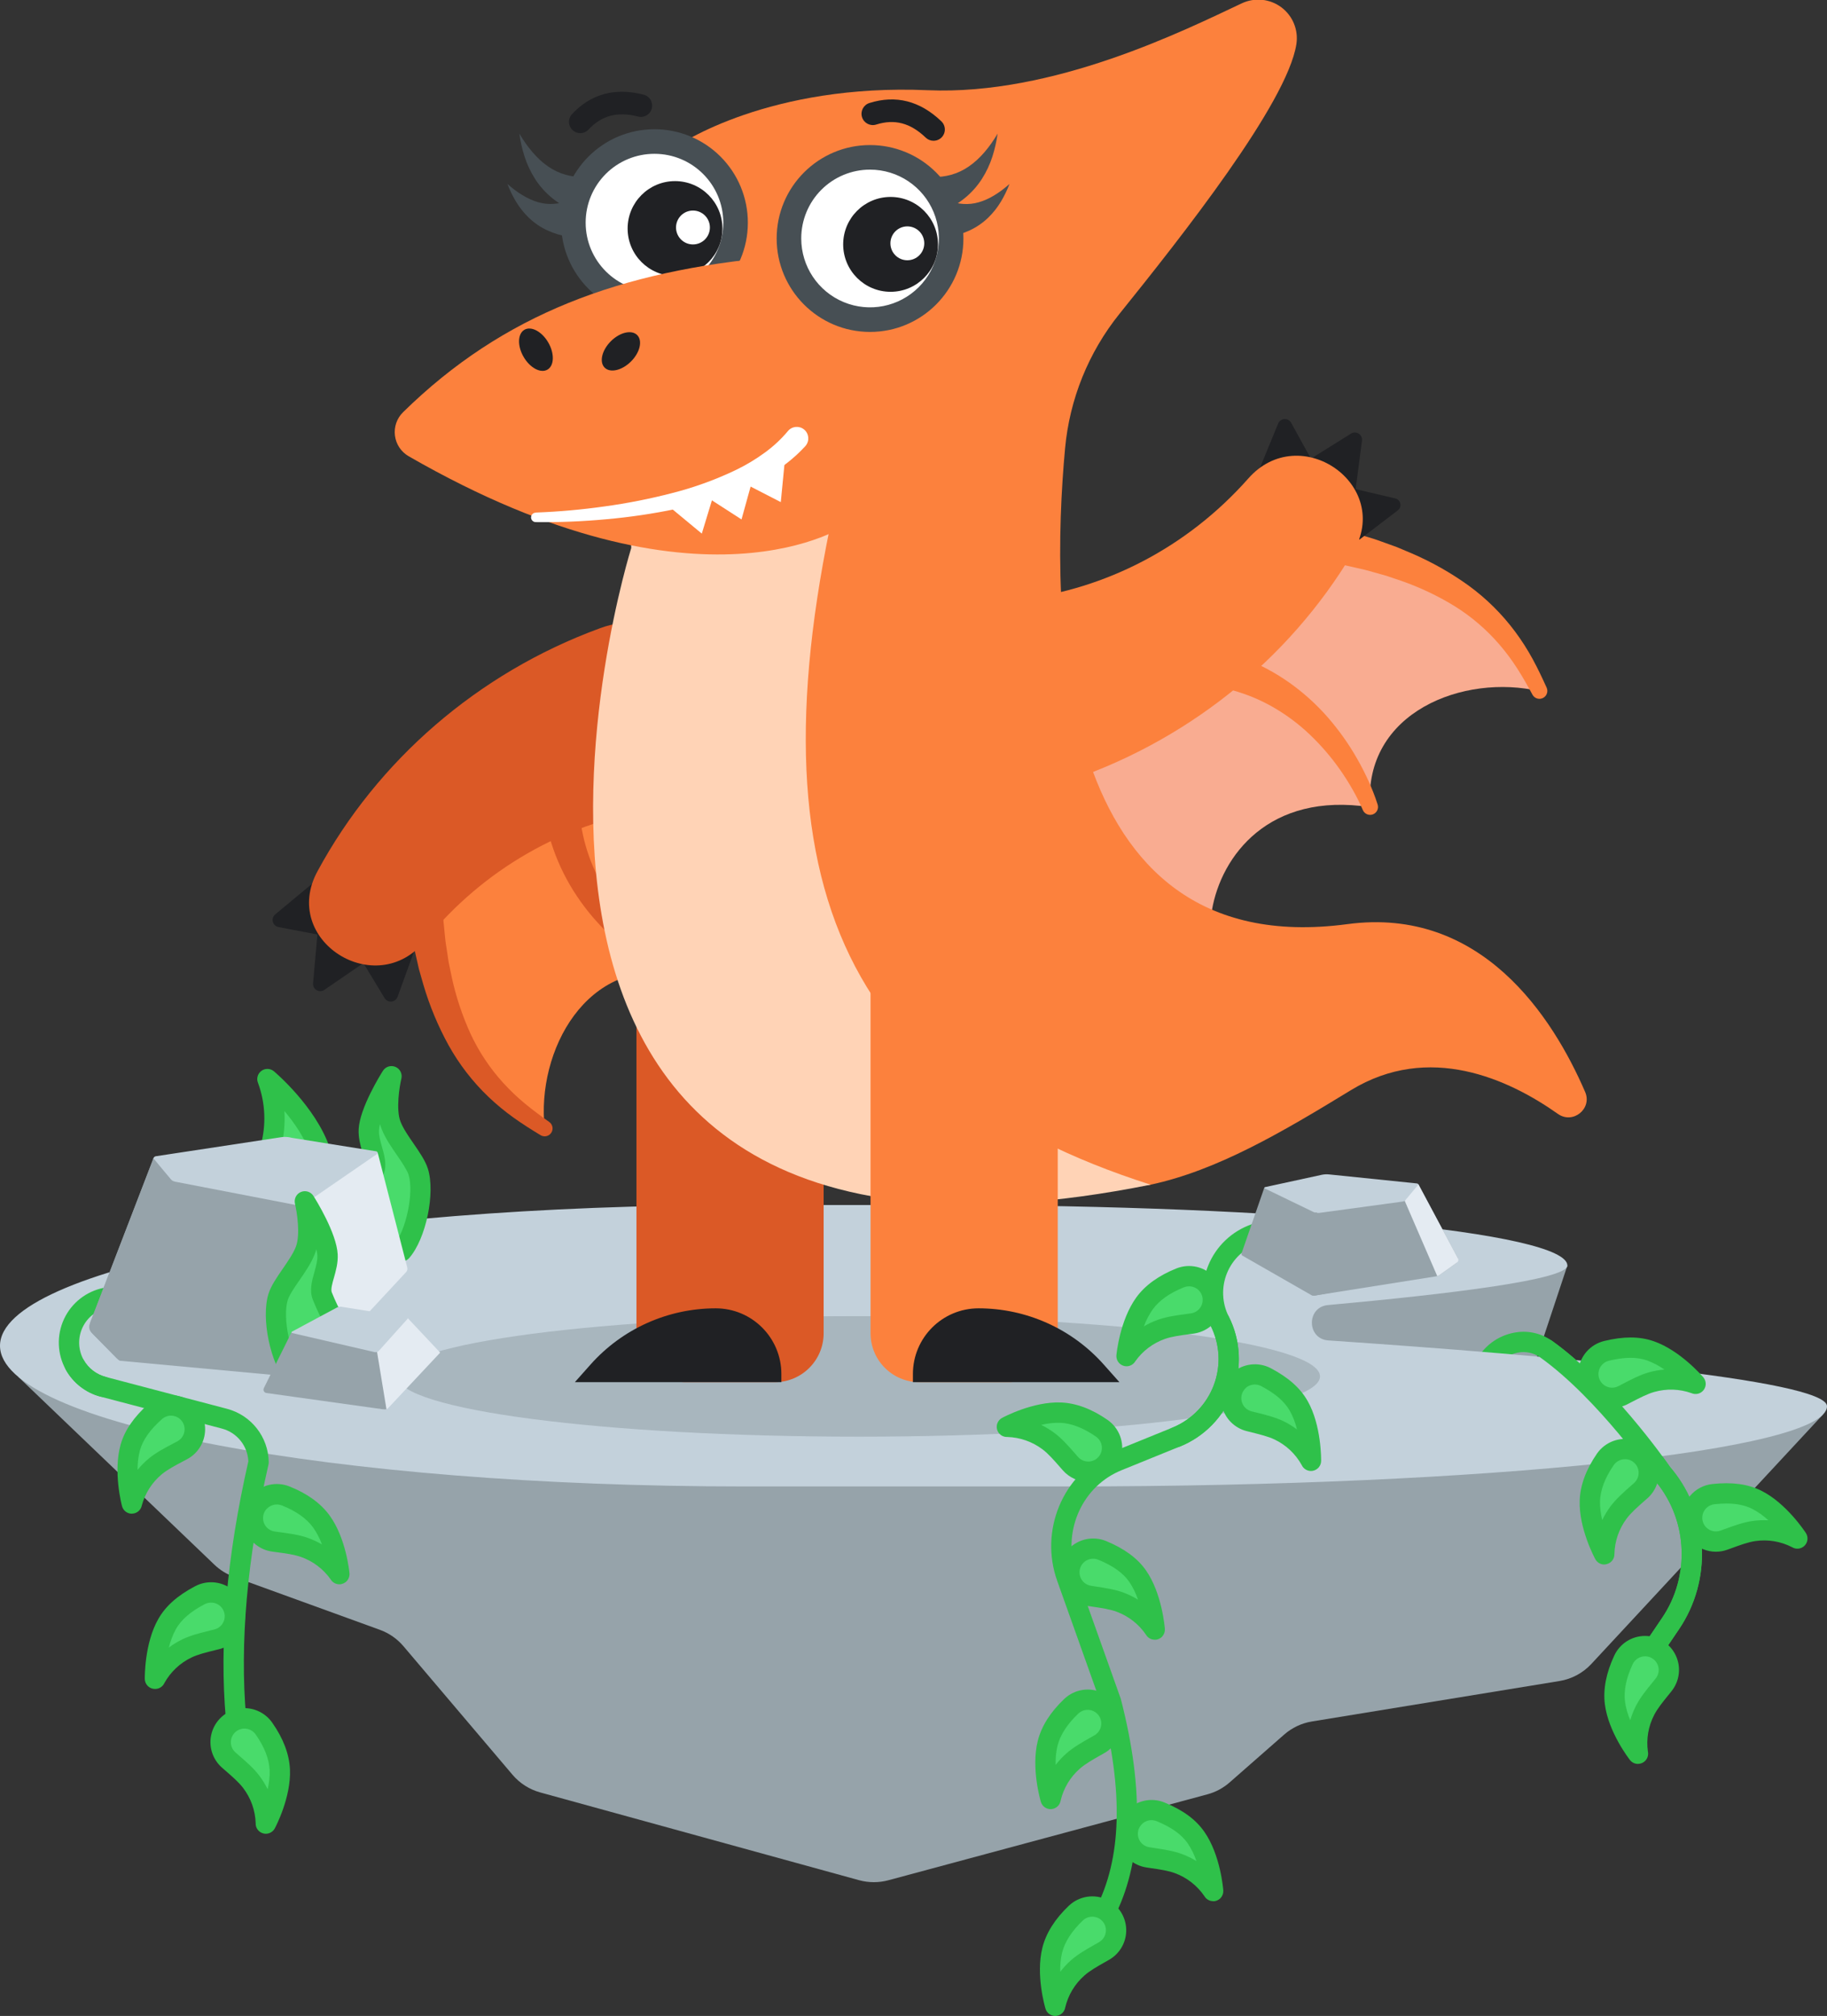 <?xml version="1.0" encoding="UTF-8"?>
<!-- Generated by Pixelmator Pro 3.3.2 -->
<svg width="1080" height="1191" viewBox="0 0 1080 1191" xmlns="http://www.w3.org/2000/svg" xmlns:xlink="http://www.w3.org/1999/xlink">
    <rect x="0" y="0" width="1080" height="1191" fill="#333333" stroke="none"/>
    <g id="7">
        <path id="path1" fill="#49db6b" stroke="none" d="M 170.4 737.42 C 179.585 736.254 187.082 729.511 189.21 720.5 C 192.21 707.78 193.86 693.31 189.14 679.68 C 181.29 657.05 158.05 637.46 158.05 637.46 C 158.05 637.46 166.17 655.46 159.82 678.59 C 157.51 687 152.52 696.09 147.82 705.24 C 144.054 712.572 144.658 721.388 149.39 728.137 C 154.122 734.887 162.203 738.461 170.38 737.42 Z"/>
        <path id="path2" fill="#2fc14a" stroke="none" d="M 167.57 743.61 C 157.745 743.594 148.636 738.471 143.518 730.085 C 138.4 721.698 138.011 711.254 142.49 702.51 C 143.1 701.31 143.72 700.12 144.33 698.93 C 148.33 691.1 152.19 683.71 154.03 677 C 157.445 664.786 156.934 651.808 152.57 639.9 C 151.457 637.349 152.246 634.367 154.474 632.699 C 156.702 631.031 159.785 631.114 161.92 632.9 C 162.92 633.74 186.52 653.83 194.81 677.75 C 199.16 690.29 199.24 704.33 195.06 721.92 C 192.293 733.336 182.779 741.869 171.13 743.38 L 171.13 743.38 C 169.949 743.53 168.76 743.607 167.57 743.61 Z M 170.4 737.42 L 170.4 737.42 Z M 168.13 656.37 C 168.584 664.391 167.733 672.432 165.61 680.18 C 163.43 688.11 159.14 696.41 155 704.44 C 154.39 705.62 153.78 706.79 153.18 707.98 C 150.432 713.329 150.871 719.76 154.32 724.686 C 157.77 729.612 163.664 732.224 169.63 731.47 L 169.63 731.47 C 176.325 730.592 181.785 725.676 183.36 719.11 C 186.99 703.84 187.02 691.94 183.45 681.65 C 180.21 672.28 174 663.36 168.13 656.37 Z"/>
        <path id="path3" fill="#96a3aa" stroke="none" d="M 238.49 972.55 L 302.94 1048.48 C 307.236 1053.542 312.958 1057.191 319.36 1058.95 L 507.88 1110.81 C 513.557 1112.35 519.543 1112.35 525.22 1110.81 L 713.69 1060.08 C 718.583 1058.769 723.107 1056.346 726.91 1053 L 759.06 1024.81 C 763.713 1020.718 769.424 1018.018 775.54 1017.02 L 921.84 993.13 C 929.079 991.951 935.718 988.393 940.71 983.02 L 1077.66 835.65 L 10.81 813.44 L 126.72 924.38 C 130.033 927.558 133.974 930.007 138.29 931.57 L 224.58 962.88 C 229.977 964.843 234.77 968.175 238.49 972.55 Z"/>
        <path id="path4" fill="#96a3aa" stroke="none" d="M 612.92 818.84 L 583.62 755.47 L 926.53 747.66 L 900.55 825.85 L 612.92 818.84 Z"/>
        <path id="path5" fill="#2fc14a" stroke="none" d="M 978.51 978.53 C 976.282 978.543 974.23 977.321 973.181 975.355 C 972.132 973.389 972.258 971.004 973.51 969.16 L 982.61 955.71 C 999.09 931.33 997.71 898.5 979.24 875.86 C 978.54 875 978.1 874.51 978.06 874.46 C 977.877 874.269 977.713 874.062 977.57 873.84 C 977.24 873.37 944.77 826.41 910.41 801.89 C 906.551 799.184 901.747 798.19 897.13 799.14 C 891.782 800.174 887.087 803.345 884.13 807.92 L 865.01 837.81 C 863.221 840.602 859.507 841.414 856.715 839.625 C 853.923 837.836 853.111 834.122 854.9 831.33 L 874.02 801.48 C 878.741 794.134 886.259 789.037 894.83 787.37 C 902.696 785.775 910.871 787.501 917.42 792.14 C 952.42 817.14 984.14 862.23 987.29 866.77 C 987.55 867.07 987.99 867.59 988.57 868.3 C 1010.37 895.01 1012.02 933.74 992.57 962.47 L 983.47 975.92 C 982.35 977.556 980.493 978.533 978.51 978.53 Z"/>
        <path id="path6" fill="#c3d1db" stroke="none" d="M 785.27 791.91 C 772.39 791.04 772.17 772.17 785.04 771.01 C 856.92 764.49 926.53 756.01 926.53 747.66 C 926.53 727.92 759.99 711.91 554.53 711.91 L 440.2 711.91 C 197.13 711.91 0 749.13 0 795.05 C 0 840.97 197.13 878.18 440.2 878.18 L 631.3 878.18 C 879.11 878.18 1080 856.97 1080 830.79 C 1080 814.99 915.56 800.73 785.27 791.91 Z"/>
        <path id="path7" fill="#49db6b" stroke="none" d="M 237.45 739.22 C 245.73 729.76 251.31 705.11 247.24 692.22 C 244.78 684.46 234.96 674.38 231.24 664.89 C 227.06 654.25 231.46 635.81 231.46 635.81 C 231.46 635.81 218.65 656.04 218.06 667.38 C 217.61 676.14 223.57 684.98 221.24 691.46 C 217.46 701.98 209.06 713.97 208.32 719.25"/>
        <path id="path8" fill="#2fc14a" stroke="none" d="M 237.44 745.23 C 235.067 745.245 232.908 743.86 231.933 741.697 C 230.957 739.534 231.348 736.999 232.93 735.23 C 240.06 727.09 244.79 704.36 241.51 694.02 C 240.51 691.02 237.57 686.67 234.7 682.51 C 231.28 677.51 227.7 672.43 225.64 667.07 C 225.248 666.091 224.914 665.089 224.64 664.07 C 224.318 665.26 224.113 666.48 224.03 667.71 C 223.87 670.71 224.85 674.19 225.8 677.56 C 227.27 682.77 228.8 688.17 226.86 693.5 C 224.674 699.091 222.091 704.518 219.13 709.74 C 217.13 713.42 214.46 718.45 214.22 720.12 C 213.756 723.403 210.718 725.689 207.435 725.225 C 204.152 724.761 201.866 721.723 202.33 718.44 C 202.86 714.66 205.33 709.99 208.55 704.06 C 211.212 699.358 213.551 694.48 215.55 689.46 C 216.17 687.74 215.18 684.22 214.23 680.83 C 213.07 676.73 211.77 672.08 212.02 667.1 C 212.67 654.55 224.95 634.83 226.35 632.63 C 227.916 630.14 231.055 629.152 233.765 630.296 C 236.475 631.441 237.955 634.382 237.26 637.24 C 236.16 641.86 233.94 655.47 236.78 662.72 C 238.38 666.79 241.52 671.33 244.55 675.72 C 248.08 680.84 251.42 685.72 252.93 690.43 C 257.47 704.77 251.82 731.88 241.93 743.18 C 240.797 744.476 239.161 745.222 237.44 745.23 Z"/>
        <g id="g1" opacity="0.6">
            <path id="path9" fill="#96a3aa" stroke="none" d="M 780.3 813.16 C 780.3 832.821 658.186 848.76 507.55 848.76 C 356.914 848.76 234.8 832.821 234.8 813.16 C 234.8 793.499 356.914 777.56 507.55 777.56 C 658.186 777.56 780.3 793.499 780.3 813.16 Z"/>
        </g>
        <path id="path10" fill="#2fc14a" stroke="none" d="M 60.9 825.3 C 60.383 825.302 59.869 825.235 59.37 825.1 C 50.718 822.81 43.36 817.119 38.97 809.32 C 33.8 800.086 33.372 788.932 37.82 779.328 C 42.269 769.725 51.053 762.838 61.44 760.81 L 151.44 743.25 C 154.696 742.615 157.85 744.739 158.485 747.995 C 159.12 751.251 156.996 754.405 153.74 755.04 L 63.74 772.6 C 57.144 773.897 51.567 778.275 48.74 784.374 C 45.913 790.474 46.177 797.558 49.45 803.43 C 52.259 808.378 56.946 811.984 62.45 813.43 C 65.38 814.185 67.289 817.005 66.903 820.006 C 66.517 823.007 63.956 825.251 60.93 825.24 Z"/>
        <path id="path11" fill="#e4ebf2" stroke="none" d="M 240.8 749.02 C 240.954 749.934 240.677 750.868 240.05 751.55 L 183.33 812.55 C 182.909 813.006 182.394 813.364 181.82 813.6 C 181.144 813.894 180.404 814.011 179.67 813.94 L 77.05 801.4 L 101.42 697.24 L 177.98 711.95 L 223.23 680.87 Z"/>
        <path id="path12" fill="#96a3aa" stroke="none" d="M 181.82 813.64 C 181.144 813.934 180.404 814.051 179.67 813.98 L 71.01 803.92 C 70.308 803.572 69.672 803.105 69.13 802.54 L 55.02 788.24 C 53.207 786.397 52.574 783.696 53.38 781.24 L 90.7 684.34 L 178.02 711.95 Z"/>
        <path id="path13" fill="#c3d1db" stroke="none" d="M 222.57 680.21 L 172.51 672.21 C 170.512 671.657 168.422 671.524 166.37 671.82 L 92.13 683.09 C 91.543 683.174 91.038 683.545 90.782 684.08 C 90.527 684.614 90.556 685.241 90.86 685.75 L 99.94 695.6 C 100.713 696.913 102.013 697.831 103.51 698.12 L 175.13 711.94 C 176.972 712.275 178.874 711.919 180.47 710.94 L 222.77 681.84 C 223.058 681.647 223.214 681.308 223.171 680.964 C 223.129 680.619 222.897 680.328 222.57 680.21 Z"/>
        <path id="path14" fill="#96a3aa" stroke="none" d="M 101.42 697.24 L 71.01 803.92 C 70.308 803.572 69.672 803.105 69.13 802.54 L 55.02 788.24 L 54.1 787.31 C 52.819 786.009 52.388 784.094 52.99 782.37 L 53.38 781.24 L 90.7 684.34 Z"/>
        <path id="path15" fill="#49db6b" stroke="none" d="M 174.24 813.16 C 165.95 803.69 160.37 779.04 164.45 766.16 C 166.91 758.4 176.73 748.32 180.45 738.83 C 184.63 728.19 180.22 709.76 180.22 709.76 C 180.22 709.76 193.04 729.98 193.62 741.33 C 194.08 750.08 188.11 758.92 190.44 765.41 C 194.23 775.92 202.62 787.91 203.37 793.2"/>
        <path id="path16" fill="#2fc14a" stroke="none" d="M 174.24 819.16 C 172.508 819.161 170.86 818.414 169.72 817.11 C 159.83 805.82 154.18 778.71 158.72 764.36 C 160.23 759.6 163.56 754.77 167.09 749.66 C 170.09 745.27 173.26 740.72 174.86 736.66 C 177.71 729.42 175.48 715.81 174.38 711.18 C 173.67 708.314 175.15 705.358 177.87 704.209 C 180.59 703.061 183.742 704.062 185.3 706.57 C 186.69 708.78 198.97 728.49 199.62 741.05 C 199.88 746.05 198.57 750.67 197.42 754.77 C 196.42 758.17 195.48 761.68 196.09 763.4 C 198.088 768.424 200.426 773.305 203.09 778.01 C 206.26 783.93 208.77 788.61 209.3 792.39 C 209.761 795.673 207.473 798.709 204.19 799.17 C 200.907 799.631 197.871 797.343 197.41 794.06 C 197.18 792.4 194.48 787.36 192.5 783.68 C 189.55 778.464 186.97 773.048 184.78 767.47 C 182.86 762.13 184.38 756.74 185.85 751.52 C 186.79 748.15 187.77 744.67 187.62 741.67 C 187.533 740.443 187.325 739.227 187 738.04 C 186.726 739.059 186.393 740.061 186 741.04 C 183.89 746.4 180.36 751.52 176.93 756.47 C 174.06 760.63 171.09 764.94 170.12 767.98 C 166.85 778.33 171.58 801.05 178.71 809.19 C 180.293 810.96 180.684 813.497 179.705 815.661 C 178.727 817.826 176.565 819.209 174.19 819.19 Z"/>
        <path id="path17" fill="#2fc14a" stroke="none" d="M 695.25 855.04 C 692.369 855.054 689.884 853.018 689.332 850.19 C 688.779 847.362 690.315 844.541 692.99 843.47 C 704.329 838.878 713.229 829.749 717.532 818.296 C 721.836 806.844 721.149 794.113 715.64 783.19 C 710.058 772.118 709.535 759.173 714.203 747.686 C 718.872 736.199 728.277 727.29 740 723.25 L 759.61 716.49 C 762.668 715.627 765.869 717.299 766.909 720.301 C 767.948 723.304 766.467 726.597 763.53 727.81 L 743.91 734.57 C 735.45 737.48 728.663 743.908 725.298 752.198 C 721.934 760.487 722.321 769.827 726.36 777.81 C 733.378 791.728 734.253 807.947 728.773 822.539 C 723.292 837.131 711.955 848.764 697.51 854.62 C 696.791 854.904 696.023 855.047 695.25 855.04 Z"/>
        <path id="path18" fill="#96a3aa" stroke="none" d="M 733.88 740.57 C 733.785 741.043 733.987 741.526 734.39 741.79 L 774.58 764.79 C 774.882 765.016 775.22 765.188 775.58 765.3 C 776.058 765.435 776.555 765.489 777.05 765.46 L 845.47 752.76 L 830.36 709.52 L 778.2 716.57 L 747.37 701.68 Z"/>
        <path id="path19" fill="#96a3aa" stroke="none" d="M 775.61 765.26 C 776.088 765.395 776.584 765.449 777.08 765.42 L 849.62 753.93 C 850.085 753.779 850.524 753.557 850.92 753.27 L 860.54 746.42 C 861.709 745.744 862.187 744.299 861.65 743.06 L 838.5 699.74 L 778.23 716.53 Z"/>
        <path id="path20" fill="#c3d1db" stroke="none" d="M 747.85 701.33 L 781.5 694.02 C 782.88 693.752 784.292 693.688 785.69 693.83 L 837.52 699.15 C 838.37 699.23 838.83 699.9 838.39 700.42 L 831.39 708.7 C 830.756 709.386 829.89 709.813 828.96 709.9 L 780.13 716.53 C 778.901 716.701 777.648 716.542 776.5 716.07 L 747.67 702.13 C 747.22 701.93 747.32 701.43 747.85 701.33 Z"/>
        <path id="path21" fill="#e4ebf2" stroke="none" d="M 830.39 709.48 L 849.62 753.93 C 850.085 753.779 850.524 753.557 850.92 753.27 L 860.54 746.42 L 861.16 745.97 C 861.989 745.501 862.319 744.475 861.92 743.61 L 861.65 743.06 L 838.5 699.74 Z"/>
        <path id="path22" fill="#e4ebf2" stroke="none" d="M 260.2 799.11 L 229.44 831.9 C 229.16 832.19 228.818 832.412 228.44 832.55 C 228.034 832.71 227.592 832.762 227.16 832.7 L 179.31 823.46 L 190.83 791.72 L 222.77 798.04 L 240.93 778.63 Z"/>
        <path id="path23" fill="#96a3aa" stroke="none" d="M 228.45 832.55 C 228.044 832.71 227.602 832.762 227.17 832.7 L 174.37 825.32 L 157.53 822.97 C 156.872 822.897 156.293 822.504 155.983 821.92 C 155.673 821.335 155.672 820.635 155.98 820.05 L 172.35 787.05 L 222.78 798.05 Z"/>
        <path id="path24" fill="#c3d1db" stroke="none" d="M 240.44 778.19 L 201.89 772.02 C 200.955 771.871 199.997 772.029 199.16 772.47 L 172.58 786.72 C 172.416 786.806 172.323 786.985 172.348 787.169 C 172.372 787.352 172.509 787.501 172.69 787.54 L 221.43 798.81 C 222.372 799.026 223.357 798.712 224 797.99 L 240.81 779.28 C 240.993 779.111 241.059 778.85 240.979 778.615 C 240.899 778.379 240.688 778.213 240.44 778.19 Z"/>
        <path id="path25" fill="#49db6b" stroke="none" d="M 153.2 887.34 C 157.138 883.002 163.351 881.556 168.8 883.71 C 176.5 886.71 184.64 891.48 190 898.87 C 198.9 911.14 200.6 929.97 200.6 929.97 C 195.574 922.614 188.318 917.068 179.9 914.15 C 174.7 912.3 168.17 911.6 161.73 910.71 C 156.564 910.001 152.213 906.493 150.425 901.595 C 148.637 896.696 149.705 891.21 153.2 887.34 Z"/>
        <path id="path26" fill="#2fc14a" stroke="none" d="M 200.6 935.98 C 198.484 935.982 196.523 934.868 195.44 933.05 C 191.108 926.92 184.974 922.293 177.89 919.81 C 173.95 918.41 168.89 917.72 163.43 917 L 160.91 916.66 C 153.536 915.65 147.326 910.643 144.777 903.651 C 142.227 896.658 143.756 888.829 148.75 883.31 L 148.75 883.31 C 154.383 877.143 163.233 875.084 171.01 878.13 C 181.58 882.3 189.6 888.13 194.86 895.35 C 204.62 908.8 206.5 928.6 206.58 929.43 C 206.735 931.114 206.172 932.786 205.03 934.033 C 203.887 935.28 202.271 935.987 200.58 935.98 Z M 157.66 891.38 C 155.588 893.581 154.933 896.761 155.967 899.602 C 157.001 902.442 159.548 904.457 162.55 904.81 L 165.02 905.15 C 170.81 905.92 176.79 906.72 181.91 908.54 C 184.84 909.58 187.663 910.899 190.34 912.48 C 189.053 908.933 187.305 905.571 185.14 902.48 C 181.24 897.11 175.01 892.7 166.6 889.38 C 163.474 888.156 159.916 888.983 157.65 891.46 Z"/>
        <path id="path27" fill="#49db6b" stroke="none" d="M 141.04 1015.66 C 146.71 1014.214 152.682 1016.428 156.04 1021.22 C 160.79 1027.99 164.99 1036.43 165.39 1045.54 C 166.06 1060.69 157.12 1077.34 157.12 1077.34 C 156.973 1068.434 153.969 1059.81 148.55 1052.74 C 145.22 1048.33 140.16 1044.15 135.27 1039.86 C 131.343 1036.426 129.64 1031.101 130.846 1026.026 C 132.052 1020.951 135.968 1016.961 141.02 1015.66 Z"/>
        <path id="path28" fill="#2fc14a" stroke="none" d="M 157.13 1083.35 C 156.589 1083.351 156.051 1083.277 155.53 1083.13 C 152.828 1082.385 151.001 1079.87 151.13 1077.07 C 150.884 1069.566 148.308 1062.324 143.76 1056.35 C 141.25 1053.02 137.36 1049.63 133.24 1046.05 L 131.32 1044.38 C 125.443 1039.287 123.037 1031.256 125.146 1023.77 C 127.255 1016.284 133.499 1010.691 141.171 1009.415 C 148.843 1008.139 156.561 1011.41 160.98 1017.81 C 167.5 1027.12 170.98 1036.37 171.41 1045.32 C 172.14 1061.92 162.82 1079.49 162.41 1080.23 C 161.355 1082.159 159.329 1083.356 157.13 1083.35 Z M 144.51 1021.23 C 143.835 1021.229 143.163 1021.313 142.51 1021.48 L 142.51 1021.48 C 139.613 1022.224 137.368 1024.513 136.68 1027.424 C 135.991 1030.335 136.974 1033.387 139.23 1035.35 L 141.11 1036.99 C 145.52 1040.82 150.11 1044.78 153.34 1049.12 C 155.213 1051.602 156.844 1054.257 158.21 1057.05 C 159.094 1053.371 159.491 1049.592 159.39 1045.81 C 159.1 1039.18 156.32 1032.07 151.12 1024.67 C 149.606 1022.523 147.147 1021.242 144.52 1021.23 Z M 141.03 1015.66 L 141.03 1015.66 Z"/>
        <path id="path29" fill="#2fc14a" stroke="none" d="M 139.53 1021.22 C 136.413 1021.232 133.805 1018.855 133.53 1015.75 C 129.53 970.75 134.02 919.52 146.81 863.33 C 146.388 854.163 140.063 846.331 131.19 843.99 L 59.37 825.1 C 50.718 822.81 43.36 817.119 38.97 809.32 C 37.349 806.426 38.381 802.766 41.275 801.145 C 44.169 799.524 47.829 800.556 49.45 803.45 C 52.259 808.398 56.946 812.004 62.45 813.45 L 134.29 832.33 C 148.604 836.139 158.642 848.999 158.86 863.81 C 158.86 864.287 158.81 864.763 158.71 865.23 C 146.07 920.49 141.63 970.76 145.51 1014.66 C 145.652 1016.246 145.157 1017.824 144.134 1019.045 C 143.112 1020.266 141.646 1021.03 140.06 1021.17 C 139.884 1021.196 139.707 1021.213 139.53 1021.22 Z"/>
        <path id="path30" fill="#49db6b" stroke="none" d="M 134.13 944.3 C 129.747 940.412 123.413 939.647 118.23 942.38 C 110.91 946.24 103.33 951.49 98.81 959.38 C 91.3 972.54 91.63 991.78 91.63 991.78 C 95.826 983.911 102.442 977.6 110.5 973.78 C 115.5 971.38 121.88 969.98 128.19 968.4 C 133.223 967.121 137.142 963.173 138.385 958.131 C 139.628 953.089 137.992 947.772 134.13 944.3 Z"/>
        <path id="path31" fill="#2fc14a" stroke="none" d="M 91.59 997.81 C 88.323 997.811 85.655 995.197 85.59 991.93 C 85.59 991.08 85.32 970.88 93.59 956.45 C 97.97 948.77 104.91 942.62 115.42 937.08 C 122.825 933.198 131.856 934.283 138.13 939.81 L 138.13 939.81 C 143.691 944.755 146.06 952.371 144.284 959.598 C 142.509 966.825 136.88 972.476 129.66 974.28 L 127.16 974.9 C 121.87 976.2 116.88 977.43 113.16 979.25 C 106.389 982.501 100.797 987.778 97.16 994.35 C 96.153 996.506 93.968 997.863 91.59 997.81 Z M 124.74 946.81 C 123.434 946.808 122.147 947.124 120.99 947.73 C 112.59 952.16 107.18 956.83 103.99 962.43 C 102.126 965.865 100.73 969.534 99.84 973.34 C 102.344 971.466 105.023 969.838 107.84 968.48 C 112.73 966.11 118.58 964.67 124.24 963.28 L 126.69 962.67 C 129.603 961.96 131.881 959.691 132.604 956.781 C 133.326 953.871 132.373 950.8 130.13 948.81 C 128.639 947.505 126.721 946.793 124.74 946.81 Z"/>
        <path id="path32" fill="#49db6b" stroke="none" d="M 107.67 831.93 C 102.477 829.202 96.135 830 91.78 833.93 C 85.6 839.44 79.52 846.36 77.04 855.14 C 72.93 869.73 77.9 888.32 77.9 888.32 C 80.086 879.675 84.994 871.961 91.9 866.32 C 96.13 862.81 101.99 859.86 107.74 856.81 C 112.345 854.36 115.216 849.565 115.202 844.349 C 115.187 839.133 112.288 834.354 107.67 831.93 Z"/>
        <path id="path33" fill="#2fc14a" stroke="none" d="M 77.9 894.28 C 75.187 894.266 72.822 892.433 72.13 889.81 C 71.91 888.98 66.79 869.45 71.31 853.45 C 73.67 845.06 79.08 837.19 87.82 829.38 C 94.071 823.843 103.086 822.726 110.5 826.57 L 110.5 826.57 C 117.093 830.026 121.232 836.846 121.253 844.29 C 121.274 851.734 117.173 858.577 110.6 862.07 L 108.35 863.26 C 103.52 865.8 98.96 868.26 95.75 870.88 C 89.949 875.665 85.782 882.138 83.83 889.4 C 83.291 892.145 80.926 894.153 78.13 894.24 Z M 101.13 836.34 C 99.142 836.337 97.223 837.067 95.74 838.39 C 88.65 844.71 84.54 850.54 82.74 856.75 C 81.748 860.542 81.273 864.451 81.33 868.37 C 83.313 865.936 85.527 863.699 87.94 861.69 C 92.12 858.21 97.46 855.39 102.63 852.69 L 104.83 851.52 C 107.476 850.128 109.133 847.385 109.133 844.395 C 109.133 841.405 107.476 838.662 104.83 837.27 L 104.83 837.27 C 103.69 836.666 102.42 836.347 101.13 836.34 Z"/>
        <path id="path34" fill="#49db6b" stroke="none" d="M 713.32 758.55 C 709.396 754.196 703.174 752.747 697.73 754.92 C 690.03 757.92 681.88 762.69 676.53 770.08 C 667.63 782.35 665.93 801.18 665.93 801.18 C 670.956 793.824 678.212 788.278 686.63 785.36 C 691.83 783.51 698.35 782.81 704.8 781.92 C 709.969 781.215 714.322 777.706 716.109 772.805 C 717.896 767.904 716.822 762.416 713.32 758.55 Z"/>
        <path id="path35" fill="#2fc14a" stroke="none" d="M 665.93 807.17 C 665.291 807.17 664.655 807.066 664.05 806.86 C 661.406 805.989 659.708 803.413 659.95 800.64 C 660.02 799.8 661.95 780.01 671.67 766.55 C 676.92 759.3 684.95 753.55 695.52 749.33 C 703.299 746.286 712.149 748.35 717.78 754.52 L 717.78 754.52 C 722.774 760.039 724.303 767.868 721.753 774.861 C 719.204 781.853 712.994 786.86 705.62 787.87 L 703.1 788.21 C 697.69 788.93 692.58 789.61 688.64 791.01 C 681.543 793.499 675.401 798.142 671.07 804.29 C 669.978 806.083 668.029 807.175 665.93 807.17 Z M 702.93 759.94 C 701.904 759.938 700.886 760.128 699.93 760.5 C 691.52 763.83 685.28 768.23 681.39 773.6 C 679.227 776.693 677.475 780.055 676.18 783.6 C 678.862 782.021 681.688 780.702 684.62 779.66 C 689.74 777.84 695.72 777.04 701.51 776.26 L 703.98 775.93 C 706.941 775.526 709.436 773.516 710.461 770.709 C 711.486 767.902 710.874 764.757 708.87 762.54 L 708.87 762.54 C 707.327 760.871 705.153 759.928 702.88 759.94 Z"/>
        <path id="path36" fill="#49db6b" stroke="none" d="M 732.44 815.51 C 736.823 811.622 743.157 810.857 748.34 813.59 C 755.66 817.45 763.23 822.7 767.76 830.59 C 775.27 843.76 774.94 862.99 774.94 862.99 C 770.744 855.121 764.128 848.811 756.07 844.99 C 751.07 842.59 744.69 841.18 738.38 839.6 C 733.32 838.338 729.374 834.38 728.129 829.316 C 726.883 824.252 728.543 818.915 732.44 815.45 Z"/>
        <path id="path37" fill="#2fc14a" stroke="none" d="M 774.94 869.03 C 772.59 869.03 770.455 867.658 769.48 865.52 C 765.839 858.961 760.247 853.698 753.48 850.46 C 749.72 848.64 744.73 847.46 739.48 846.1 L 736.98 845.49 C 729.76 843.686 724.131 838.035 722.356 830.808 C 720.58 823.581 722.949 815.965 728.51 811.02 L 728.51 811.02 C 734.761 805.525 743.747 804.436 751.13 808.28 C 761.64 813.82 768.58 819.97 772.96 827.65 C 781.2 842.08 780.96 862.28 780.96 863.13 C 780.912 865.931 778.932 868.326 776.19 868.9 C 775.779 868.988 775.36 869.032 774.94 869.03 Z M 736.43 820.03 C 734.225 822.019 733.294 825.059 734.007 827.941 C 734.721 830.824 736.962 833.079 739.84 833.81 L 742.29 834.41 C 747.95 835.81 753.8 837.25 758.69 839.61 C 761.506 840.982 764.185 842.62 766.69 844.5 C 765.795 840.685 764.389 837.008 762.51 833.57 C 759.32 827.97 753.91 823.3 745.51 818.87 C 742.538 817.315 738.916 817.753 736.4 819.97 Z"/>
        <path id="path38" fill="#49db6b" stroke="none" d="M 656.92 858.81 C 658.355 853.13 656.121 847.154 651.31 843.81 C 644.52 839.08 636.07 834.91 626.95 834.54 C 611.81 833.92 595.18 842.92 595.18 842.92 C 604.091 843.038 612.728 846.014 619.82 851.41 C 624.24 854.72 628.43 859.76 632.74 864.64 C 636.187 868.555 641.518 870.24 646.588 869.017 C 651.659 867.795 655.636 863.865 656.92 858.81 Z"/>
        <path id="path39" fill="#2fc14a" stroke="none" d="M 643.28 875.44 C 637.537 875.435 632.073 872.962 628.28 868.65 L 626.59 866.73 C 623 862.62 619.59 858.73 616.26 856.25 C 610.254 851.728 602.995 849.178 595.48 848.95 C 592.68 849.082 590.162 847.258 589.415 844.556 C 588.667 841.855 589.89 838.996 592.36 837.67 C 593.1 837.27 610.64 827.89 627.24 828.57 C 636.19 828.94 645.45 832.41 654.78 838.91 C 661.623 843.701 664.804 852.215 662.78 860.32 L 662.78 860.32 C 660.963 867.533 655.292 873.142 648.06 874.88 C 646.495 875.256 644.89 875.444 643.28 875.44 Z M 615.47 841.81 C 618.267 843.169 620.929 844.789 623.42 846.65 C 627.77 849.91 631.74 854.44 635.59 858.83 L 637.24 860.72 C 639.216 862.98 642.285 863.955 645.203 863.249 C 648.122 862.543 650.406 860.274 651.13 857.36 L 651.13 857.36 C 651.944 854.106 650.662 850.687 647.91 848.77 C 640.49 843.6 633.37 840.84 626.74 840.57 C 622.945 840.486 619.156 840.903 615.47 841.81 Z"/>
        <path id="path40" fill="#49db6b" stroke="none" d="M 635.92 919.31 C 639.923 915.033 646.159 913.686 651.57 915.93 C 659.22 919.1 667.24 923.64 672.48 931.11 C 681.17 943.53 682.6 962.72 682.6 962.72 C 677.689 955.273 670.512 949.603 662.13 946.55 C 656.96 944.61 650.45 943.8 644.02 942.81 C 638.867 942.017 634.576 938.438 632.872 933.51 C 631.167 928.583 632.329 923.118 635.89 919.31 Z"/>
        <path id="path41" fill="#2fc14a" stroke="none" d="M 682.6 968.72 C 680.451 968.725 678.464 967.581 677.39 965.72 C 673.161 959.516 667.103 954.783 660.06 952.18 C 656.15 950.72 651.06 949.95 645.66 949.18 L 643.13 948.79 C 635.773 947.661 629.646 942.553 627.214 935.519 C 624.781 928.485 626.443 920.682 631.53 915.25 L 631.53 915.25 C 637.263 909.178 646.143 907.262 653.87 910.43 C 664.7 914.92 672.39 920.58 677.4 927.72 C 686.92 941.33 688.52 961.47 688.59 962.32 C 688.715 963.988 688.139 965.632 687 966.857 C 685.861 968.081 684.262 968.775 682.59 968.77 Z M 640.3 923.41 C 638.258 925.592 637.592 928.726 638.572 931.55 C 639.552 934.373 642.015 936.422 644.97 936.87 L 647.45 937.25 C 653.22 938.12 659.18 939.02 664.27 940.93 C 667.211 942.03 670.037 943.413 672.71 945.06 C 671.477 941.343 669.744 937.811 667.56 934.56 C 663.86 929.27 658.05 925.11 649.28 921.48 C 646.17 920.191 642.588 920.959 640.28 923.41 Z"/>
        <path id="path42" fill="#49db6b" stroke="none" d="M 670.44 1073.81 C 674.449 1069.535 680.688 1068.192 686.1 1070.44 C 693.75 1073.61 701.77 1078.14 707 1085.62 C 715.69 1098.04 717.12 1117.22 717.12 1117.22 C 712.217 1109.784 705.055 1104.119 696.69 1101.06 C 691.52 1099.12 685.01 1098.31 678.58 1097.32 C 673.421 1096.532 669.123 1092.952 667.416 1088.021 C 665.709 1083.09 666.873 1077.619 670.44 1073.81 Z"/>
        <path id="path43" fill="#2fc14a" stroke="none" d="M 717.13 1123.18 C 714.985 1123.181 713.003 1122.038 711.93 1120.18 C 707.69 1113.984 701.631 1109.257 694.59 1106.65 C 690.68 1105.18 685.59 1104.42 680.18 1103.65 L 677.67 1103.27 C 670.313 1102.141 664.186 1097.032 661.754 1089.999 C 659.321 1082.965 660.983 1075.162 666.07 1069.73 L 666.07 1069.73 C 671.8 1063.653 680.684 1061.736 688.41 1064.91 C 699.41 1069.46 706.86 1074.91 711.93 1082.2 C 721.46 1095.81 723.06 1115.95 723.12 1116.8 C 723.245 1118.468 722.669 1120.112 721.53 1121.337 C 720.391 1122.561 718.792 1123.255 717.12 1123.25 Z M 674.84 1077.87 C 672.761 1080.038 672.071 1083.187 673.054 1086.025 C 674.036 1088.863 676.526 1090.912 679.5 1091.33 L 681.97 1091.71 C 687.74 1092.58 693.71 1093.48 698.81 1095.38 C 701.751 1096.479 704.577 1097.863 707.25 1099.51 C 706.013 1095.792 704.278 1092.26 702.09 1089.01 C 698.39 1083.73 692.58 1079.57 683.81 1075.94 C 680.701 1074.645 677.115 1075.414 674.81 1077.87 Z"/>
        <path id="path44" fill="#2fc14a" stroke="none" d="M 652.91 1136.68 C 650.811 1136.681 648.864 1135.585 647.776 1133.789 C 646.688 1131.994 646.617 1129.76 647.59 1127.9 C 663.08 1098.09 664.21 1058.59 651.04 1007.16 L 624.95 933.96 C 614.39 904.33 628.13 871.16 656.23 858.43 C 657 858.09 657.76 857.76 658.53 857.43 L 692.99 843.43 C 704.329 838.837 713.229 829.709 717.532 818.256 C 721.836 806.804 721.149 794.073 715.64 783.15 C 714.149 780.19 715.34 776.581 718.3 775.09 C 721.26 773.599 724.869 774.79 726.36 777.75 C 733.378 791.668 734.253 807.887 728.773 822.479 C 723.292 837.071 711.955 848.704 697.51 854.56 L 663.04 868.56 C 662.41 868.82 661.79 869.08 661.18 869.36 C 638.73 879.52 627.78 906.12 636.26 929.9 L 662.44 1003.37 C 662.504 1003.54 662.557 1003.714 662.6 1003.89 C 676.6 1058.45 675.19 1100.82 658.24 1133.42 C 657.214 1135.419 655.157 1136.677 652.91 1136.68 Z"/>
        <path id="path45" fill="#49db6b" stroke="none" d="M 649.13 1005.55 C 643.858 1002.99 637.551 1003.966 633.3 1008 C 627.3 1013.7 621.5 1021.13 619.3 1030 C 615.63 1044.71 621.07 1062.81 621.07 1062.81 C 622.987 1054.108 627.65 1046.252 634.37 1040.4 C 638.51 1036.75 644.3 1033.66 649.95 1030.4 C 654.482 1027.818 657.212 1022.939 657.042 1017.726 C 656.873 1012.512 653.831 1007.822 649.14 1005.54 Z"/>
        <path id="path46" fill="#2fc14a" stroke="none" d="M 621.05 1068.81 C 618.398 1068.811 616.06 1067.071 615.3 1064.53 C 615.06 1063.73 609.43 1044.66 613.45 1028.53 C 615.62 1019.85 620.91 1011.48 629.16 1003.66 C 635.234 997.926 644.215 996.534 651.74 1000.16 L 651.74 1000.16 C 658.434 1003.412 662.778 1010.104 663.023 1017.542 C 663.269 1024.981 659.376 1031.944 652.91 1035.63 L 650.69 1036.89 C 645.95 1039.58 641.46 1042.12 638.33 1044.89 C 632.678 1049.833 628.713 1056.421 626.99 1063.73 C 626.557 1066.502 624.26 1068.604 621.46 1068.79 Z M 642.99 1010.16 C 640.919 1010.158 638.926 1010.948 637.42 1012.37 C 630.86 1018.59 626.71 1025.01 625.11 1031.44 C 624.251 1035.129 623.885 1038.915 624.02 1042.7 C 625.914 1040.235 628.041 1037.958 630.37 1035.9 C 634.45 1032.29 639.7 1029.32 644.77 1026.44 L 646.95 1025.21 C 649.542 1023.726 651.102 1020.932 651.005 1017.947 C 650.909 1014.962 649.172 1012.274 646.49 1010.96 L 646.49 1010.96 C 645.4 1010.428 644.203 1010.151 642.99 1010.15 Z"/>
        <path id="path47" fill="#49db6b" stroke="none" d="M 651.84 1127.75 C 646.566 1125.19 640.258 1126.17 636.01 1130.21 C 630.01 1135.9 624.22 1143.33 622.01 1152.21 C 618.33 1166.92 623.78 1185.02 623.78 1185.02 C 625.697 1176.32 630.359 1168.468 637.08 1162.62 C 641.21 1158.96 647 1155.87 652.65 1152.62 C 657.182 1150.038 659.912 1145.159 659.742 1139.946 C 659.573 1134.732 656.531 1130.042 651.84 1127.76 Z"/>
        <path id="path48" fill="#2fc14a" stroke="none" d="M 623.78 1191 C 621.128 1191.001 618.79 1189.261 618.03 1186.72 C 617.79 1185.92 612.15 1166.85 616.18 1150.72 C 618.35 1142.03 623.63 1133.66 631.88 1125.84 C 637.961 1120.112 646.941 1118.721 654.47 1122.34 L 654.47 1122.34 C 661.157 1125.599 665.494 1132.29 665.737 1139.726 C 665.98 1147.161 662.09 1154.121 655.63 1157.81 L 653.4 1159.08 C 648.66 1161.76 644.18 1164.3 641.06 1167.08 C 635.41 1172.027 631.443 1178.613 629.71 1185.92 C 629.277 1188.689 626.986 1190.789 624.19 1190.98 Z M 645.72 1132.35 C 643.647 1132.352 641.652 1133.142 640.14 1134.56 C 633.58 1140.79 629.44 1147.2 627.83 1153.64 C 626.974 1157.326 626.611 1161.109 626.75 1164.89 C 628.644 1162.425 630.771 1160.148 633.1 1158.09 C 637.17 1154.49 642.41 1151.52 647.48 1148.65 L 649.67 1147.4 C 652.269 1145.922 653.836 1143.127 653.742 1140.139 C 653.647 1137.151 651.907 1134.461 649.22 1133.15 C 648.127 1132.626 646.932 1132.353 645.72 1132.35 Z"/>
        <path id="path49" fill="#49db6b" stroke="none" d="M 963.95 856.5 C 958.257 855.077 952.278 857.337 948.95 862.17 C 944.26 868.99 940.13 877.45 939.8 886.57 C 939.25 901.72 948.32 918.31 948.32 918.31 C 948.395 909.398 951.333 900.746 956.7 893.63 C 959.99 889.2 965.01 884.98 969.87 880.63 C 973.767 877.165 975.427 871.828 974.181 866.764 C 972.936 861.7 968.99 857.742 963.93 856.48 Z"/>
        <path id="path50" fill="#2fc14a" stroke="none" d="M 948.33 924.29 C 946.143 924.293 944.127 923.105 943.07 921.19 C 942.67 920.45 933.21 902.96 933.82 886.35 C 934.14 877.4 937.58 868.12 944.03 858.76 C 948.795 851.904 957.289 848.689 965.4 850.67 L 965.4 850.67 C 972.621 852.471 978.253 858.121 980.031 865.349 C 981.809 872.576 979.441 880.194 973.88 885.14 L 971.97 886.81 C 967.89 890.42 964.03 893.81 961.54 897.19 C 957.036 903.214 954.52 910.491 954.34 918.01 C 954.44 920.788 952.619 923.271 949.94 924.01 C 949.419 924.176 948.877 924.271 948.33 924.29 Z M 960.58 862.09 C 957.922 862.092 955.434 863.396 953.92 865.58 C 948.78 873.03 946.06 880.16 945.82 886.79 C 945.761 890.581 946.202 894.364 947.13 898.04 C 948.474 895.226 950.084 892.547 951.94 890.04 C 955.18 885.67 959.7 881.67 964.07 877.81 L 965.95 876.15 C 968.187 874.165 969.142 871.104 968.429 868.199 C 967.715 865.294 965.452 863.023 962.55 862.3 L 962.55 862.3 C 961.904 862.152 961.243 862.081 960.58 862.09 Z"/>
        <path id="path51" fill="#49db6b" stroke="none" d="M 1000.69 893.15 C 1002.146 887.47 1006.987 883.299 1012.82 882.7 C 1021.05 881.82 1030.27 881.96 1038.44 886.02 C 1052.01 892.77 1062.44 908.93 1062.44 908.93 C 1054.574 904.745 1045.573 903.195 1036.76 904.51 C 1031.3 905.29 1025.19 907.69 1019.07 909.9 C 1014.164 911.673 1008.679 910.585 1004.823 907.072 C 1000.966 903.559 999.371 898.2 1000.68 893.15 Z"/>
        <path id="path52" fill="#2fc14a" stroke="none" d="M 1014.29 916.74 C 1003.654 916.693 994.904 908.353 994.347 897.732 C 993.789 887.111 1001.618 877.901 1012.19 876.74 C 1023.84 875.49 1033.3 876.74 1041.11 880.66 C 1055.99 888.05 1067.03 904.96 1067.5 905.66 C 1069.041 908.016 1068.738 911.126 1066.771 913.139 C 1064.803 915.152 1061.7 915.527 1059.31 914.04 C 1052.631 910.611 1045.047 909.356 1037.62 910.45 C 1033.48 911.03 1028.62 912.8 1023.52 914.67 L 1021.11 915.54 C 1018.923 916.33 1016.616 916.736 1014.29 916.74 Z M 1020.51 888.26 C 1018.171 888.273 1015.834 888.409 1013.51 888.67 C 1010.155 889.017 1007.367 891.408 1006.51 894.67 L 1006.51 894.67 C 1005.764 897.565 1006.681 900.635 1008.893 902.646 C 1011.106 904.657 1014.249 905.278 1017.06 904.26 L 1019.41 903.4 C 1024.89 901.4 1030.56 899.34 1035.94 898.58 C 1039.049 898.135 1042.194 897.994 1045.33 898.16 C 1042.468 895.487 1039.255 893.216 1035.78 891.41 C 1031.53 889.29 1026.58 888.26 1020.51 888.26 Z M 1000.69 893.15 L 1000.69 893.15 Z"/>
        <path id="path53" fill="#49db6b" stroke="none" d="M 973.55 972.57 C 967.719 972.095 962.202 975.281 959.7 980.57 C 956.18 988.06 953.49 997.09 954.65 1006.14 C 956.59 1021.14 968.25 1036.06 968.25 1036.06 C 966.87 1027.258 968.353 1018.246 972.48 1010.35 C 975 1005.43 979.27 1000.45 983.35 995.35 C 986.631 991.296 987.399 985.758 985.344 980.965 C 983.289 976.171 978.749 972.909 973.55 972.49 Z"/>
        <path id="path54" fill="#2fc14a" stroke="none" d="M 968.23 1042.09 C 966.392 1042.088 964.656 1041.244 963.52 1039.8 C 963.01 1039.14 950.82 1023.43 948.7 1006.95 C 947.56 998.06 949.43 988.35 954.26 978.06 C 957.544 971.032 964.585 966.527 972.342 966.488 C 980.099 966.449 987.184 970.885 990.539 977.879 C 993.893 984.874 992.916 993.175 988.03 999.2 L 986.42 1001.2 C 982.98 1005.44 979.73 1009.44 977.82 1013.2 C 974.383 1019.848 973.094 1027.398 974.13 1034.81 C 974.508 1036.585 974.063 1038.435 972.919 1039.843 C 971.774 1041.252 970.054 1042.067 968.24 1042.06 Z M 972.44 978.53 C 969.314 978.543 966.472 980.347 965.13 983.17 C 961.29 991.35 959.76 998.84 960.61 1005.42 C 961.153 1009.164 962.192 1012.82 963.7 1016.29 C 964.566 1013.306 965.718 1010.412 967.14 1007.65 C 969.62 1002.81 973.42 998.12 977.14 993.6 L 978.71 991.66 C 980.594 989.337 981.036 986.162 979.859 983.413 C 978.683 980.663 976.081 978.791 973.1 978.55 L 973.1 978.55 Z"/>
        <path id="path55" fill="#49db6b" stroke="none" d="M 939 810.06 C 939.701 804.231 943.945 799.448 949.65 798.06 C 957.7 796.11 966.85 795.06 975.49 798 C 989.83 802.9 1002.3 817.55 1002.3 817.55 C 993.964 814.442 984.85 814.092 976.3 816.55 C 970.99 818.04 965.3 821.23 959.47 824.22 C 954.839 826.622 949.259 826.263 944.975 823.287 C 940.69 820.311 938.406 815.208 939.04 810.03 Z"/>
        <path id="path56" fill="#2fc14a" stroke="none" d="M 952.95 831.81 C 947.206 831.806 941.739 829.342 937.932 825.04 C 934.125 820.738 932.345 815.012 933.04 809.31 L 933.04 809.31 C 934.084 801.024 940.129 794.239 948.24 792.25 C 959.79 789.45 969.06 789.47 977.43 792.33 C 993.15 797.71 1006.32 813.03 1006.87 813.67 C 1008.691 815.801 1008.794 818.91 1007.117 821.156 C 1005.441 823.403 1002.431 824.189 999.87 823.05 C 992.786 820.543 985.099 820.299 977.87 822.35 C 973.87 823.47 969.28 825.86 964.44 828.35 L 962.18 829.53 C 959.33 831.018 956.165 831.8 952.95 831.81 Z M 944.95 810.81 C 944.593 813.775 945.905 816.695 948.359 818.397 C 950.814 820.099 954.008 820.304 956.66 818.93 L 958.88 817.77 C 964.06 815.08 969.4 812.28 974.64 810.77 C 977.664 809.926 980.761 809.373 983.89 809.12 C 980.696 806.853 977.211 805.027 973.53 803.69 C 967.43 801.6 960.29 801.69 951.06 803.91 C 947.801 804.708 945.372 807.432 944.95 810.76 Z"/>
        <path id="path57" fill="#2fc14a" stroke="none" d="M 978.51 978.53 C 976.282 978.543 974.23 977.321 973.181 975.355 C 972.132 973.389 972.258 971.004 973.51 969.16 L 982.61 955.71 C 999.09 931.33 997.71 898.5 979.24 875.86 C 978.54 875 978.1 874.51 978.06 874.46 C 977.877 874.269 977.713 874.062 977.57 873.84 C 977.24 873.37 944.77 826.41 910.41 801.89 C 907.709 799.957 907.087 796.201 909.02 793.5 C 910.953 790.799 914.709 790.177 917.41 792.11 C 952.41 817.11 984.13 862.2 987.28 866.74 C 987.54 867.04 987.98 867.56 988.56 868.27 C 1010.36 894.98 1012.01 933.71 992.56 962.44 L 983.46 975.89 C 982.348 977.535 980.495 978.523 978.51 978.53 Z"/>
        <path id="path58" fill="#db5926" stroke="none" d="M 405.13 816.58 C 389.169 816.58 376.23 803.641 376.23 787.68 L 376.23 574.19 C 376.23 543.72 486.88 541.93 486.88 572.41 L 486.88 787.68 C 486.88 803.641 473.941 816.58 457.98 816.58 Z"/>
        <path id="path59" fill="#202124" stroke="none" d="M 339.8 816.58 L 461.89 816.58 L 461.89 811.74 C 461.89 790.311 444.519 772.94 423.09 772.94 L 423.09 772.94 C 394.816 772.941 367.89 785.022 349.09 806.14 Z"/>
        <path id="path60" fill="#fc813d" stroke="none" d="M 252 543.31 C 261.14 623.59 294.8 648.95 322 666.69 C 316.9 621.11 346.72 564.6 402.07 575.51 C 400.17 514.88 441.43 491.71 473.49 490.03 L 489.38 354.66 L 355.38 382.12 Z"/>
        <path id="path61" fill="#db5926" stroke="none" d="M 400.13 579.73 C 397.66 578.62 395.55 577.54 393.34 576.35 C 391.13 575.16 389.02 573.95 386.91 572.66 C 382.69 570.087 378.597 567.323 374.63 564.37 C 366.623 558.413 359.227 551.677 352.55 544.26 C 345.755 536.708 339.865 528.388 335 519.47 C 330.075 510.38 326.322 500.703 323.83 490.67 C 322.83 487.161 323.821 483.386 326.416 480.82 C 329.01 478.254 332.796 477.305 336.294 478.344 C 339.792 479.383 342.446 482.244 343.22 485.81 C 343.3 486.11 343.36 486.41 343.41 486.7 L 343.41 486.79 C 344.719 495.435 347.118 503.878 350.55 511.92 C 354.066 520.112 358.534 527.862 363.86 535.01 C 369.287 542.302 375.424 549.039 382.18 555.12 C 385.58 558.193 389.123 561.103 392.81 563.85 C 394.65 565.22 396.53 566.54 398.43 567.85 C 400.33 569.16 402.33 570.38 404.12 571.39 L 404.29 571.49 C 406.487 572.706 407.329 575.441 406.197 577.682 C 405.064 579.924 402.362 580.868 400.08 579.82 Z"/>
        <path id="path62" fill="#db5926" stroke="none" d="M 261.94 542.18 L 262.83 551.06 L 263.28 555.5 C 263.43 556.99 263.71 558.44 263.92 559.9 L 265.26 568.7 L 267.06 577.37 C 269.542 588.842 273.253 600.013 278.13 610.69 C 283.053 621.276 289.553 631.054 297.41 639.69 C 301.383 644.053 305.657 648.133 310.2 651.9 C 314.78 655.7 319.63 659.27 324.6 662.8 L 324.6 662.8 C 326.707 664.233 327.276 667.091 325.879 669.222 C 324.482 671.353 321.635 671.971 319.48 670.61 C 314.16 667.39 308.84 664.04 303.66 660.34 C 298.437 656.611 293.482 652.521 288.83 648.1 C 279.431 639.136 271.441 628.802 265.13 617.45 C 258.911 606.141 253.935 594.191 250.29 581.81 L 247.66 572.57 L 245.53 563.24 C 245.19 561.68 244.79 560.12 244.53 558.56 L 243.71 553.87 L 242.07 544.46 C 241.123 539.006 244.776 533.817 250.23 532.87 C 255.684 531.923 260.873 535.576 261.82 541.03 C 261.86 541.257 261.89 541.487 261.91 541.72 Z"/>
        <g id="handfront">
            <path id="path63" fill="#202124" stroke="none" d="M 212.83 565.7 L 244.6 562.51 L 235.01 588.9 C 234.451 590.448 233.052 591.537 231.415 591.699 C 229.777 591.862 228.192 591.068 227.34 589.66 Z"/>
            <path id="path64" fill="#202124" stroke="none" d="M 187.79 550.31 L 217.13 567.4 L 191.73 584.81 C 190.365 585.748 188.581 585.812 187.153 584.974 C 185.724 584.137 184.909 582.549 185.06 580.9 Z"/>
            <path id="path65" fill="#202124" stroke="none" d="M 184.28 522.29 L 192.13 552.94 L 164.62 547.7 C 162.997 547.387 161.699 546.167 161.286 544.565 C 160.873 542.964 161.42 541.269 162.69 540.21 Z"/>
            <path id="path66" fill="#db5926" stroke="none" d="M 428.85 421.63 L 428.79 420.22 C 427.24 382.74 389.62 358.02 354.5 371.22 C 282.38 397.66 223.04 449.38 187.72 514.66 C 165.47 555.47 222.34 591.6 251.36 555.66 C 286.2 512.92 333.47 487.04 382.36 478.92 C 409.89 474.03 430.01 449.74 428.85 421.63 Z"/>
        </g>
        <path id="path67" fill="#f9ac91" stroke="none" d="M 796.13 323.96 C 874.72 342.73 895.83 379.2 910.13 408.38 C 865.48 397.81 805.79 420.6 809.95 476.86 C 749.95 467.67 721.95 505.86 716.47 537.45 L 546.27 531.34 L 554.99 410.81 Z"/>
        <path id="path68" fill="#fc813d" stroke="none" d="M 805.52 478.36 C 804.73 476.46 803.71 474.29 802.69 472.28 C 801.67 470.27 800.58 468.22 799.43 466.23 C 797.16 462.23 794.69 458.36 792.06 454.62 C 786.832 447.182 780.884 440.279 774.3 434.01 C 767.846 427.859 760.69 422.488 752.98 418.01 C 745.413 413.633 737.322 410.233 728.9 407.89 L 728.83 407.89 C 723.506 406.382 720.412 400.844 721.92 395.52 C 723.428 390.196 728.966 387.102 734.29 388.61 C 734.589 388.69 734.882 388.787 735.17 388.9 C 744.829 392.582 753.982 397.474 762.41 403.46 C 770.675 409.347 778.226 416.176 784.91 423.81 C 791.462 431.337 797.253 439.493 802.2 448.16 C 804.66 452.453 806.91 456.85 808.95 461.35 C 809.95 463.6 810.95 465.87 811.84 468.18 C 812.73 470.49 813.57 472.74 814.37 475.33 C 815.129 477.717 813.87 480.278 811.516 481.134 C 809.162 481.99 806.552 480.837 805.6 478.52 Z"/>
        <path id="path69" fill="#fc813d" stroke="none" d="M 798.41 314.23 L 807.55 316.98 L 812.11 318.36 C 813.63 318.83 815.11 319.42 816.63 319.94 L 825.63 323.18 L 834.49 326.91 C 846.345 332.008 857.611 338.378 868.09 345.91 C 878.602 353.556 887.894 362.75 895.65 373.18 C 899.477 378.328 902.939 383.738 906.01 389.37 C 909.06 394.96 911.74 400.65 914.3 406.32 C 915.287 408.604 914.315 411.261 912.087 412.368 C 909.859 413.476 907.154 412.646 905.93 410.48 L 905.93 410.48 C 903.03 405.12 900.07 399.87 896.85 394.87 C 893.666 389.903 890.134 385.168 886.28 380.7 C 878.656 371.865 869.738 364.235 859.83 358.07 C 849.821 351.942 839.179 346.913 828.09 343.07 L 819.71 340.24 L 811.13 337.81 C 809.7 337.42 808.3 336.97 806.84 336.64 L 802.48 335.64 L 793.78 333.69 L 793.33 333.59 C 787.929 332.375 784.535 327.011 785.75 321.61 C 786.965 316.209 792.329 312.815 797.73 314.03 Z"/>
        <path id="path70" fill="#fc813d" stroke="none" d="M 796.54 545.96 C 621.13 569.39 620.79 360.42 629.6 264.92 C 632.262 235.817 643.456 208.147 661.78 185.38 C 698.43 139.88 760.84 60.99 766.33 26.13 C 767.641 17.775 764.221 9.38 757.445 4.319 C 750.67 -0.742 741.65 -1.638 734.01 1.99 C 700.01 17.99 622.93 56.48 548.4 53.3 C 455.83 49.3 401.76 84.37 397.4 88.46 C 389.9 95.76 421.62 203.46 401.02 327.55 C 367.02 532.36 427.02 627.48 498.3 684.29 C 521.67 702.91 667.56 702.6 680.15 699.9 C 719.36 691.49 757.33 669.24 798.51 644.09 C 844.7 615.87 891.74 637.46 920.95 658.09 C 929.82 664.36 941.34 655 937.02 645.09 C 917.88 600.81 875.72 535.39 796.54 545.96 Z"/>
        <path id="path71" fill="#ffffff" stroke="none" d="M 386.88 179.97 C 360.429 179.91 339 158.481 338.94 132.03 C 338.94 105.88 360.73 84.09 386.88 84.09 C 413.03 84.09 434.81 105.88 434.81 132.03 C 434.777 158.489 413.339 179.931 386.88 179.97 Z"/>
        <path id="path72" fill="#474f54" stroke="none" d="M 386.88 90.87 C 409.347 90.87 427.56 109.083 427.56 131.55 C 427.56 154.017 409.347 172.23 386.88 172.23 C 364.413 172.23 346.2 154.017 346.2 131.55 C 346.179 120.755 350.458 110.395 358.091 102.761 C 365.725 95.128 376.084 90.849 386.88 90.87 M 386.88 76.35 C 356.394 76.35 331.68 101.064 331.68 131.55 C 331.68 162.036 356.394 186.75 386.88 186.75 C 417.366 186.75 442.08 162.036 442.08 131.55 C 442.088 116.908 436.275 102.863 425.921 92.509 C 415.567 82.155 401.522 76.342 386.88 76.35 Z"/>
        <path id="path73" fill="#202124" stroke="none" d="M 427.05 135.02 C 427.05 150.495 414.505 163.04 399.03 163.04 C 383.555 163.04 371.01 150.495 371.01 135.02 C 371.01 119.545 383.555 107 399.03 107 C 414.505 107 427.05 119.545 427.05 135.02 Z"/>
        <path id="path74" fill="#ffffff" stroke="none" d="M 419.64 134.4 C 419.64 139.928 415.158 144.41 409.63 144.41 C 404.102 144.41 399.62 139.928 399.62 134.4 C 399.62 128.872 404.102 124.39 409.63 124.39 C 415.158 124.39 419.64 128.872 419.64 134.4 Z"/>
        <path id="path75" fill="#ffd3b6" stroke="none" d="M 500.59 268.04 C 468.23 280.23 417.24 286.68 372.7 287.61 L 372.7 316.21 L 373.17 323.67 C 373.17 323.67 226.65 790.59 680.17 699.9 C 491.04 639.55 439.73 509.75 500.59 268.04 Z"/>
        <path id="path76" fill="#fc813d" stroke="none" d="M 457.92 151.81 C 366.67 160.01 297.57 185.38 238.27 243.52 C 234.597 247.119 232.817 252.228 233.459 257.331 C 234.1 262.433 237.09 266.942 241.54 269.52 C 415.58 369.7 500.83 309.81 500.83 309.81 C 500.83 309.81 517 283.81 517 265.27 C 517 241.62 457.92 151.81 457.92 151.81 Z"/>
        <g id="nostril">
            <path id="path77" fill="#202124" stroke="none" d="M 324.117 202.38 C 327.873 208.884 327.645 216.047 323.608 218.377 C 319.571 220.708 313.254 217.324 309.499 210.82 C 305.743 204.315 305.971 197.152 310.008 194.822 C 314.045 192.491 320.362 195.875 324.117 202.38 Z"/>
            <path id="path78" fill="#202124" stroke="none" d="M 376.665 197.963 C 379.961 201.259 378.328 208.236 373.017 213.547 C 367.705 218.859 360.728 220.492 357.432 217.196 C 354.136 213.9 355.769 206.923 361.081 201.611 C 366.392 196.3 373.369 194.667 376.665 197.963 Z"/>
        </g>
        <g id="handfront-2">
            <path id="path79" fill="#202124" stroke="none" d="M 776.77 274.34 L 744.88 276.22 L 755.56 250.22 C 756.184 248.699 757.625 247.672 759.266 247.578 C 760.907 247.484 762.457 248.34 763.25 249.78 Z"/>
            <path id="path80" fill="#202124" stroke="none" d="M 801.13 290.75 L 772.53 272.47 L 798.61 256.17 C 800.01 255.293 801.791 255.303 803.181 256.195 C 804.572 257.087 805.323 258.702 805.11 260.34 Z"/>
            <path id="path81" fill="#202124" stroke="none" d="M 803.49 318.89 L 796.93 287.94 L 824.76 294.45 C 826.271 294.8 827.443 295.991 827.769 297.507 C 828.094 299.023 827.514 300.591 826.28 301.53 Z"/>
            <path id="path82" fill="#fc813d" stroke="none" d="M 554.99 409.38 L 554.99 410.81 C 554.99 448.32 591.56 474.57 627.19 462.81 C 700.34 439.37 761.76 390.14 799.74 326.37 C 823.66 286.51 768.33 248.07 737.85 282.76 C 701.28 324.02 652.98 347.94 603.75 354.03 C 576.13 357.81 554.99 381.25 554.99 409.38 Z"/>
        </g>
        <g id="teeth">
            <path id="path83" fill="#ffffff" stroke="none" d="M 417.08 293.18 L 445.01 282.79 L 438.33 306.87 L 417.08 293.18 Z"/>
            <path id="path84" fill="#ffffff" stroke="none" d="M 395.68 299.38 L 422.07 291.56 L 414.86 315.25 L 395.68 299.38 Z"/>
            <path id="path85" fill="#ffffff" stroke="none" d="M 439.69 285.4 L 463.93 272.19 L 461.55 296.64 L 439.69 285.4 Z"/>
        </g>
        <path id="path86" fill="#474f54" stroke="none" d="M 336.63 139.97 C 332.038 139.308 327.567 137.977 323.36 136.02 C 319.35 134.138 315.677 131.607 312.49 128.53 C 309.565 125.688 307.026 122.474 304.94 118.97 C 302.973 115.684 301.3 112.23 299.94 108.65 C 305.53 113.65 311.79 117.65 318.09 119.45 C 321.058 120.318 324.155 120.656 327.24 120.45 C 330.116 120.254 332.948 119.631 335.64 118.6 Z"/>
        <path id="path87" fill="#474f54" stroke="none" d="M 340.66 125.4 C 335.621 123.372 330.904 120.62 326.66 117.23 C 322.585 113.957 319.069 110.042 316.25 105.64 C 313.637 101.524 311.561 97.092 310.07 92.45 C 308.661 88.047 307.637 83.53 307.01 78.95 C 311.63 86.74 317.35 93.79 324.01 98.36 C 327.197 100.573 330.733 102.236 334.47 103.28 C 338.007 104.243 341.666 104.678 345.33 104.57 Z"/>
        <path id="path88" fill="#474f54" stroke="none" d="M 561.04 118.64 C 563.732 119.672 566.563 120.295 569.44 120.49 C 572.525 120.696 575.622 120.358 578.59 119.49 C 584.89 117.72 591.15 113.66 596.74 108.69 C 595.38 112.27 593.707 115.724 591.74 119.01 C 589.654 122.514 587.115 125.728 584.19 128.57 C 581.003 131.647 577.33 134.178 573.32 136.06 C 569.113 138.016 564.642 139.347 560.05 140.01 Z"/>
        <path id="path89" fill="#474f54" stroke="none" d="M 551.35 104.57 C 555.014 104.678 558.673 104.243 562.21 103.28 C 565.947 102.236 569.483 100.573 572.67 98.36 C 579.38 93.81 585.13 86.74 589.72 78.95 C 589.088 83.529 588.064 88.046 586.66 92.45 C 585.169 97.092 583.093 101.524 580.48 105.64 C 577.658 110.04 574.143 113.954 570.07 117.23 C 565.826 120.62 561.109 123.372 556.07 125.4 Z"/>
        <path id="path90" fill="#202124" stroke="none" d="M 551.85 83.17 C 550.131 83.175 548.478 82.512 547.24 81.32 C 538.15 72.61 528.84 70.16 517.94 73.59 C 514.425 74.695 510.68 72.74 509.575 69.225 C 508.47 65.71 510.425 61.965 513.94 60.86 C 529.54 55.95 543.85 59.59 556.48 71.68 C 558.45 73.565 559.075 76.459 558.058 78.988 C 557.041 81.518 554.586 83.174 551.86 83.17 Z"/>
        <path id="path91" fill="#202124" stroke="none" d="M 343 78.66 C 340.346 78.652 337.948 77.073 336.892 74.638 C 335.836 72.203 336.322 69.373 338.13 67.43 C 349.3 55.43 363.55 51.62 380.49 55.93 C 384.061 56.839 386.219 60.469 385.31 64.04 C 384.401 67.61 380.771 69.769 377.2 68.86 C 365 65.76 355.68 68.2 347.88 76.54 C 346.621 77.897 344.851 78.666 343 78.66 Z"/>
        <path id="path92" fill="#ffffff" stroke="none" d="M 316.82 302.81 C 330.437 302.3 344.019 301.085 357.51 299.17 C 370.967 297.325 384.304 294.687 397.45 291.27 C 410.431 287.971 423.053 283.392 435.13 277.6 C 441.013 274.756 446.629 271.389 451.91 267.54 C 457.043 263.853 461.693 259.536 465.75 254.69 L 465.75 254.69 C 468.13 251.785 472.415 251.36 475.32 253.74 C 478.225 256.12 478.65 260.405 476.27 263.31 L 476.06 263.56 C 471.021 269.047 465.309 273.875 459.06 277.93 C 453.018 281.894 446.636 285.314 439.99 288.15 C 426.983 293.645 413.464 297.839 399.63 300.67 C 385.995 303.513 372.205 305.55 358.33 306.77 C 344.506 308.059 330.623 308.623 316.74 308.46 C 315.199 308.477 313.937 307.241 313.92 305.7 C 313.903 304.159 315.139 302.897 316.68 302.88 Z"/>
        <path id="path93" fill="#ffffff" stroke="none" d="M 514.31 189.32 C 487.851 189.281 466.413 167.839 466.38 141.38 C 466.38 115.24 488.17 93.45 514.31 93.45 C 540.45 93.45 562.25 115.24 562.25 141.38 C 562.19 167.831 540.761 189.26 514.31 189.32 Z"/>
        <path id="path94" fill="#474f54" stroke="none" d="M 514.31 100.22 C 530.764 100.216 545.601 110.125 551.901 125.326 C 558.2 140.526 554.722 158.025 543.089 169.662 C 531.455 181.298 513.957 184.78 498.755 178.484 C 483.552 172.188 473.64 157.354 473.64 140.9 C 473.621 130.107 477.9 119.751 485.531 112.118 C 493.162 104.485 503.517 100.204 514.31 100.22 M 514.31 85.7 C 483.824 85.7 459.11 110.414 459.11 140.9 C 459.11 171.386 483.824 196.1 514.31 196.1 C 544.796 196.1 569.51 171.386 569.51 140.9 C 569.515 126.258 563.701 112.215 553.348 101.862 C 542.995 91.509 528.952 85.695 514.31 85.7 Z"/>
        <path id="path95" fill="#202124" stroke="none" d="M 554.47 144.37 C 554.47 159.845 541.925 172.39 526.45 172.39 C 510.975 172.39 498.43 159.845 498.43 144.37 C 498.43 128.895 510.975 116.35 526.45 116.35 C 541.925 116.35 554.47 128.895 554.47 144.37 Z"/>
        <path id="path96" fill="#ffffff" stroke="none" d="M 546.37 143.75 C 546.37 149.278 541.888 153.76 536.36 153.76 C 530.832 153.76 526.35 149.278 526.35 143.75 C 526.35 138.222 530.832 133.74 536.36 133.74 C 541.888 133.74 546.37 138.222 546.37 143.75 Z"/>
        <path id="path97" fill="#fc813d" stroke="none" d="M 596.37 816.58 C 612.331 816.58 625.27 803.641 625.27 787.68 L 625.27 574.19 C 625.27 543.72 514.61 541.93 514.61 572.41 L 514.61 787.68 C 514.616 803.643 527.557 816.58 543.52 816.58 Z"/>
        <path id="path98" fill="#202124" stroke="none" d="M 661.74 816.58 L 539.65 816.58 L 539.65 811.74 C 539.65 790.311 557.021 772.94 578.45 772.94 L 578.45 772.94 C 606.724 772.941 633.65 785.022 652.45 806.14 Z"/>
    </g>
</svg>
